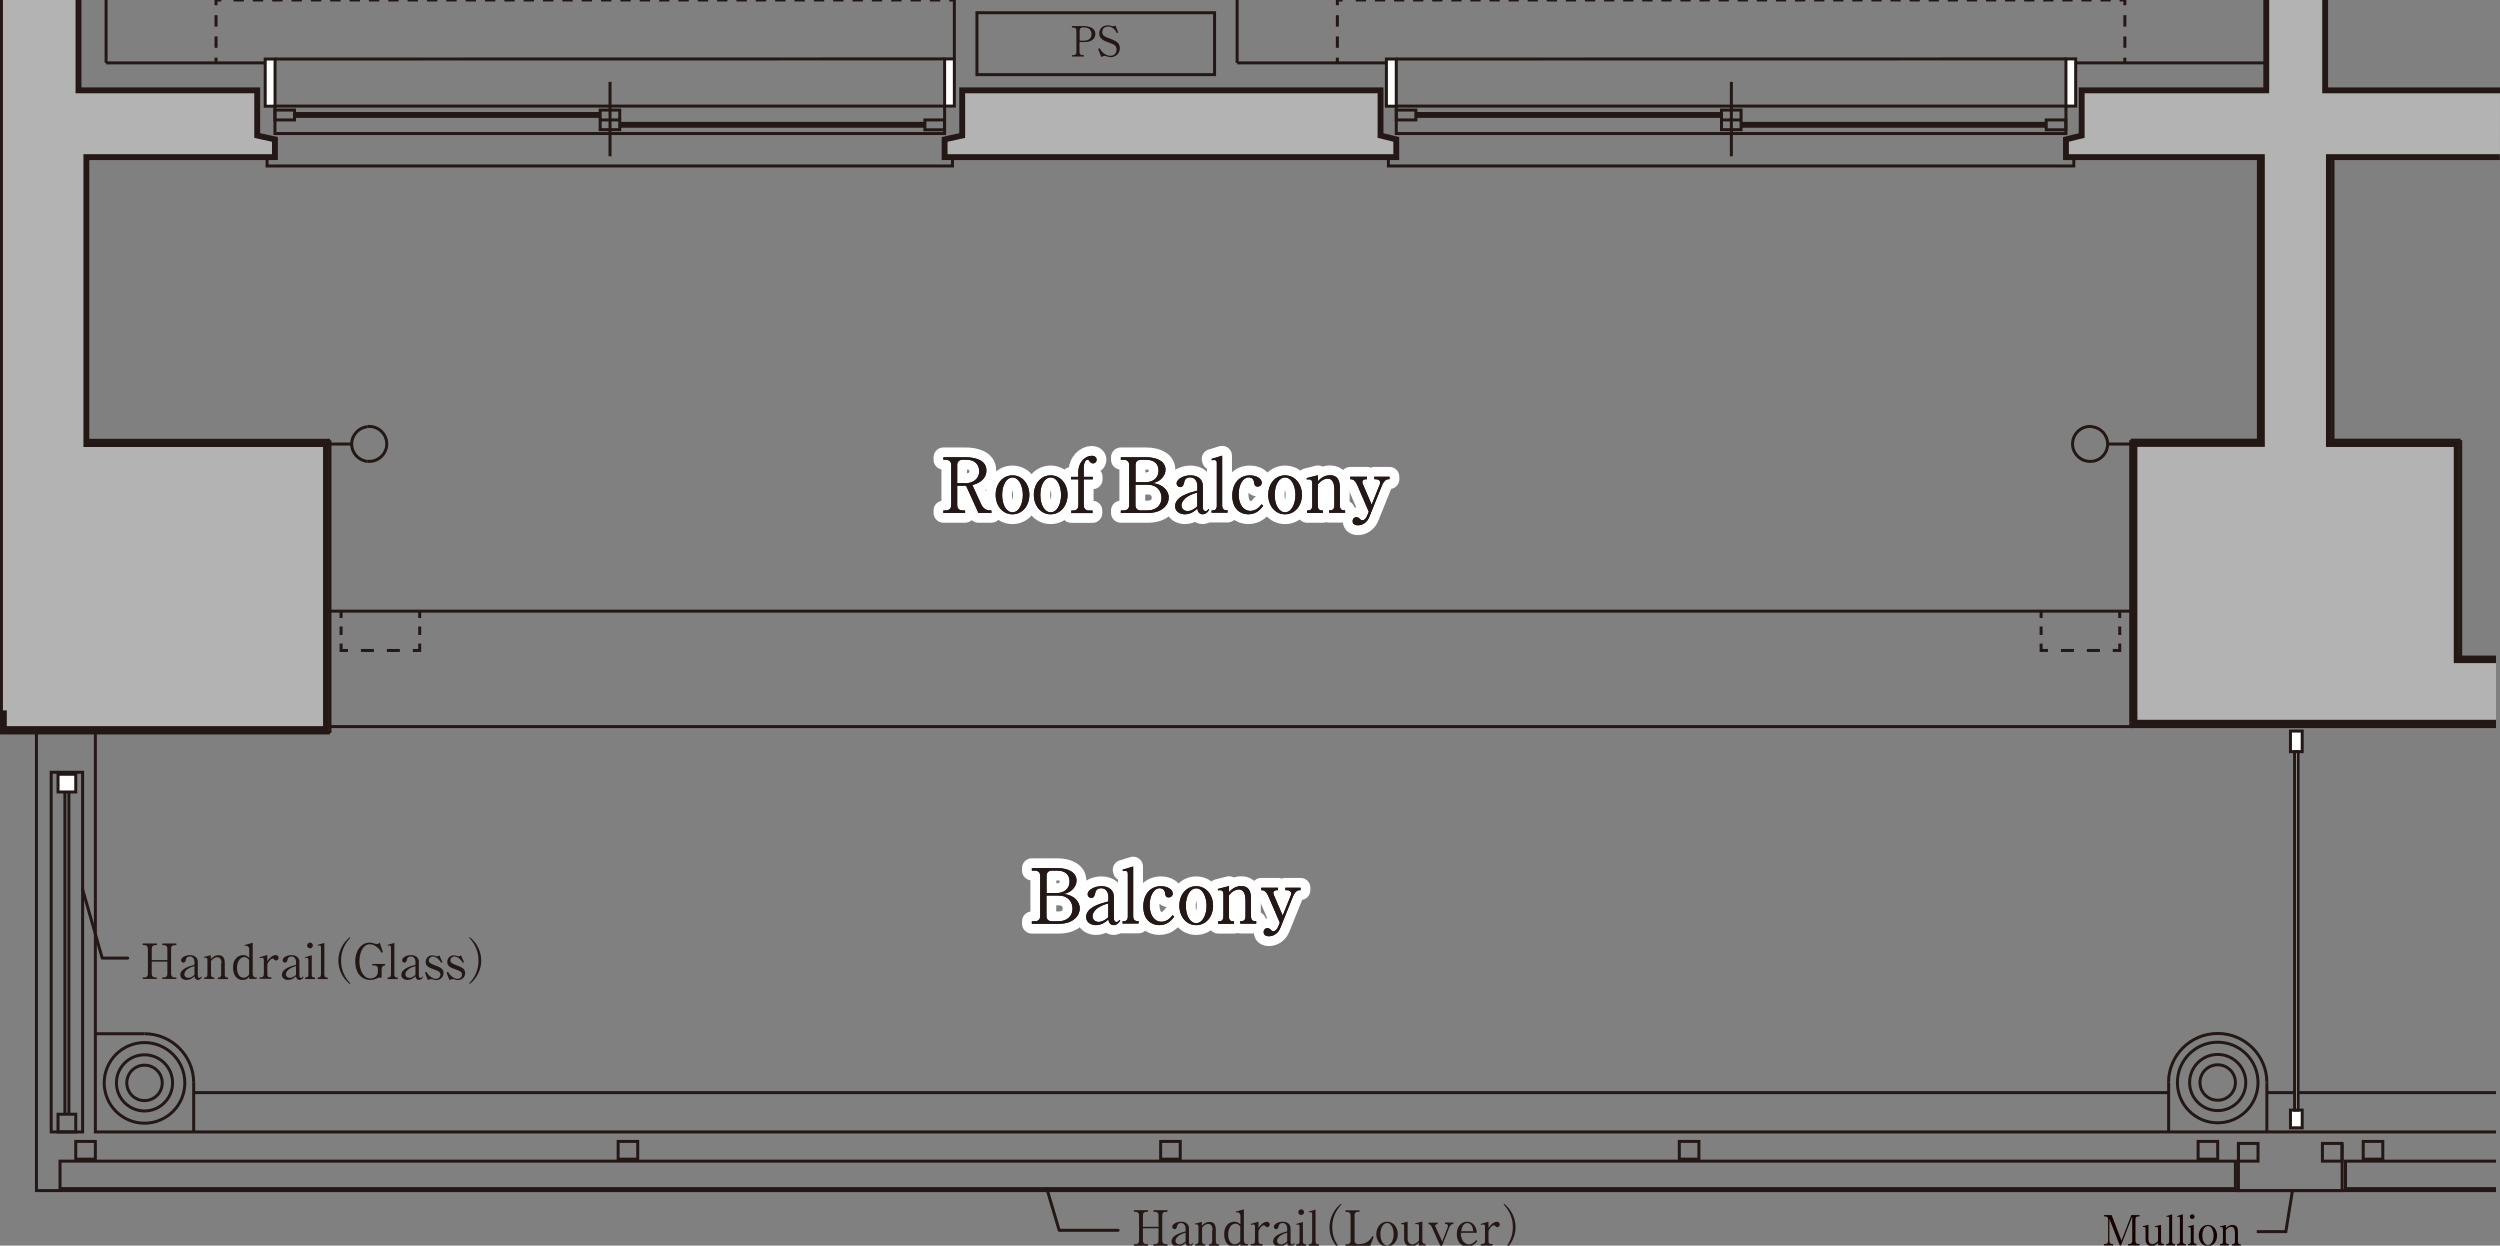 <?xml version="1.0" encoding="UTF-8"?>
<svg xmlns="http://www.w3.org/2000/svg" xmlns:xlink="http://www.w3.org/1999/xlink" viewBox="0 0 200.32 99.81">
  <rect x="0" y="0" width="200.32" height="99.81" fill="#808080" stroke="none"/>
  <defs>
    <style>
      .cls-1, .cls-2, .cls-3, .cls-4, .cls-5, .cls-6, .cls-7, .cls-8, .cls-9, .cls-10, .cls-11, .cls-12, .cls-13, .cls-14, .cls-15, .cls-16 {
        fill: none;
      }

      .cls-2, .cls-3, .cls-5, .cls-17, .cls-6, .cls-7, .cls-8, .cls-10, .cls-11, .cls-18, .cls-14, .cls-15, .cls-16 {
        stroke: #231815;
      }

      .cls-2, .cls-3, .cls-5, .cls-17, .cls-6, .cls-8, .cls-10, .cls-11, .cls-18, .cls-14, .cls-16 {
        stroke-width: .24px;
      }

      .cls-2, .cls-3, .cls-5, .cls-6 {
        stroke-miterlimit: 3.86;
      }

      .cls-3 {
        stroke-dasharray: 0 0 .91 .79;
      }

      .cls-4 {
        isolation: isolate;
      }

      ._霄_菴薙い繝10 {
        fill: #b3b3b3;
      }

      .cls-19 {
        fill: #231815;
      }

      .cls-20 {
        fill: #150201;
      }

      .cls-5 {
        stroke-dasharray: 0 0 .83 .72;
      }

      .cls-17, .cls-18 {
        fill: #fff;
      }

      .cls-17, .cls-14, .cls-15 {
        stroke-miterlimit: 10;
      }

      .cls-6 {
        stroke-dasharray: 0 0 .82 .71;
      }

      .cls-7, .cls-15 {
        stroke-width: .47px;
      }

      .cls-9 {
        stroke: #fff;
        stroke-width: 1.57px;
      }

      .cls-9, .cls-10 {
        stroke-linecap: round;
        stroke-linejoin: round;
      }

      .cls-11 {
        stroke-dasharray: 0 0 1.04 1.04;
      }

      .cls-12 {
        mix-blend-mode: multiply;
      }

      .cls-13 {
        clip-path: url(#clippath);
      }

      .cls-16 {
        stroke-dasharray: 0 0 .68 .68;
      }
    </style>
    <clipPath id="clippath">
      <rect class="cls-1" width="200.32" height="99.81"/>
    </clipPath>
  </defs>
  <g class="cls-4">
    <g id="_レイヤー_2" data-name="レイヤー 2">
      <g id="_図面" data-name="図面">
        <g class="cls-12">
          <g class="cls-13">
            <g>
              <polygon class="_霄_菴薙い繝10" points="200.31 12.59 186.61 12.59 186.61 35.58 196.85 35.58 196.85 52.9 200 52.9 200 57.91 171.03 57.91 171.03 35.57 181.24 35.57 181.24 12.59 165.54 12.59 165.54 11.17 166.8 10.86 166.8 7.24 181.59 7.24 181.59 -214.62 171.36 -214.62 171.36 -228.78 140.2 -228.78 140.2 -231.8 138.87 -232.56 138.87 -233.5 199.69 -233.5 199.69 -228.78 196.54 -228.78 196.54 -214.62 186.31 -214.62 186.31 7.24 200.32 7.24 200.31 12.59"/>
              <polygon class="_霄_菴薙い繝10" points="75.69 11.17 77.1 10.86 77.1 7.24 110.62 7.24 110.62 10.86 111.88 11.17 111.88 12.59 75.69 12.59 75.69 11.17"/>
              <polygon class="_霄_菴薙い繝10" points="6.92 12.59 22.03 12.59 22.03 11.17 20.61 10.86 20.61 7.24 6.29 7.24 6.29 -123.05 1.88 -123.05 1.34 -124.46 0 -124.46 0 57.16 .31 57.16 .31 58.42 26.12 58.42 26.12 35.58 6.92 35.58 6.92 12.59"/>
              <polyline class="cls-15" points="199.69 -228.78 196.54 -228.78 196.54 -214.62 186.31 -214.62 186.31 7.24 200.32 7.24"/>
              <polyline class="cls-15" points="200 57.91 171.03 57.91 171.03 35.57 181.24 35.57 181.24 12.59 165.54 12.59 165.54 11.17 166.8 10.86 166.8 7.24 181.59 7.24 181.59 -214.62 171.36 -214.62 171.36 -228.78 140.2 -228.78 140.2 -231.8 138.87 -232.56 138.87 -233.5 199.69 -233.5"/>
              <polyline class="cls-15" points="200.31 12.59 186.61 12.59 186.61 35.58 196.85 35.58 196.85 52.9 200 52.9"/>
              <polygon class="cls-15" points="75.69 11.17 77.1 10.86 77.1 7.24 110.62 7.24 110.62 10.86 111.88 11.17 111.88 12.59 75.69 12.59 75.69 11.17"/>
              <polyline class="cls-15" points="0 -.57 0 57.16 .31 57.16 .31 58.42 26.12 58.42 26.12 35.58 6.92 35.58 6.92 12.59 22.03 12.59 22.03 11.17 20.61 10.86 20.61 7.24 6.29 7.24 6.29 -123.05 1.88 -123.05 1.34 -124.46 0 -124.46 0 -.57"/>
              <line class="cls-14" x1="26.12" y1="35.28" x2="6.92" y2="35.28"/>
              <line class="cls-14" x1="26.44" y1="35.28" x2="26.12" y2="35.28"/>
              <line class="cls-14" x1="26.44" y1="58.42" x2="26.44" y2="35.28"/>
              <line class="cls-14" x1="26.44" y1="58.42" x2="26.44" y2="58.73"/>
              <line class="cls-14" x1="26.44" y1="58.73" y2="58.73"/>
              <line class="cls-14" y1="58.73" y2="58.42"/>
              <line class="cls-14" y1="57.16" y2="58.42"/>
              <line class="cls-14" x1="186.94" y1="35.27" x2="186.94" y2="12.59"/>
              <line class="cls-14" x1="197.17" y1="35.58" x2="197.17" y2="35.27"/>
              <line class="cls-14" x1="197.17" y1="35.27" x2="186.62" y2="35.27"/>
              <polyline class="cls-14" points="197.17 35.58 197.17 52.65 200 52.65"/>
              <line class="cls-14" x1="200" y1="58.22" x2="170.73" y2="58.22"/>
              <line class="cls-14" x1="170.73" y1="58.22" x2="170.73" y2="57.9"/>
              <line class="cls-14" x1="170.73" y1="57.9" x2="170.73" y2="35.58"/>
              <line class="cls-14" x1="170.73" y1="35.58" x2="171.04" y2="35.58"/>
              <line class="cls-14" x1="170.73" y1="35.58" x2="170.73" y2="35.27"/>
              <line class="cls-14" x1="170.73" y1="35.27" x2="181.34" y2="35.27"/>
              <line class="cls-14" x1="181.27" y1="35.58" x2="170.73" y2="35.58"/>
              <line class="cls-14" x1="180.96" y1="35.27" x2="180.96" y2="12.59"/>
              <line class="cls-14" x1="76.47" y1="4.72" x2="76.47" y2="-.79"/>
              <line class="cls-14" x1="99.13" y1="5.04" x2="99.13" y2="-.79"/>
              <line class="cls-14" x1="111.09" y1="5.04" x2="99.13" y2="5.04"/>
              <line class="cls-14" x1="166.32" y1="5.04" x2="181.59" y2="5.04"/>
              <line class="cls-14" x1="21.24" y1="5.04" x2="8.5" y2="5.04"/>
              <line class="cls-14" x1="8.5" y1="-95.98" x2="8.5" y2="5.04"/>
              <rect class="cls-14" x="78.28" y="1.02" width="19.04" height="4.96"/>
              <line class="cls-14" x1="170.95" y1="48.97" x2="26.23" y2="48.97"/>
              <line class="cls-14" x1="170.95" y1="58.22" x2="26.23" y2="58.22"/>
              <g>
                <rect class="cls-14" x="186.09" y="91.62" width="1.57" height="1.42"/>
                <rect class="cls-14" x="179.36" y="91.62" width="1.57" height="1.42"/>
                <polyline class="cls-14" points="187.67 91.62 187.67 95.4 179.36 95.4 179.36 91.62"/>
              </g>
              <rect class="cls-14" x="176.13" y="91.46" width="1.57" height="1.42"/>
              <rect class="cls-14" x="134.56" y="91.46" width="1.57" height="1.42"/>
              <rect class="cls-14" x="93" y="91.46" width="1.57" height="1.42"/>
              <rect class="cls-14" x="49.53" y="91.46" width="1.57" height="1.42"/>
              <rect class="cls-14" x="6.07" y="91.46" width="1.57" height="1.42"/>
              <rect class="cls-14" x="4.81" y="93.04" width="174.31" height="2.2"/>
              <g>
                <polyline class="cls-14" points="200 95.24 187.94 95.24 187.94 93.04 200 93.04"/>
                <rect class="cls-14" x="189.36" y="91.46" width="1.57" height="1.42"/>
              </g>
              <rect class="cls-14" x="4.1" y="61.88" width="2.52" height="28.82"/>
              <rect class="cls-17" x="4.65" y="62.04" width="1.42" height="1.42"/>
              <rect class="cls-14" x="4.65" y="89.28" width="1.42" height="1.42"/>
              <line class="cls-14" x1="5.2" y1="89.28" x2="5.2" y2="63.45"/>
              <line class="cls-14" x1="5.52" y1="89.28" x2="5.52" y2="63.45"/>
              <g>
                <line class="cls-2" x1="170.26" y1="5.04" x2="170.26" y2="4.62"/>
                <line class="cls-3" x1="170.26" y1="3.83" x2="170.26" y2=".81"/>
                <line class="cls-2" x1="170.26" y1=".42" x2="170.26" y2="0"/>
              </g>
              <g>
                <line class="cls-2" x1="107.16" y1="5.04" x2="107.16" y2="4.62"/>
                <line class="cls-3" x1="107.16" y1="3.83" x2="107.16" y2=".81"/>
                <line class="cls-2" x1="107.16" y1=".42" x2="107.16" y2="0"/>
              </g>
              <g>
                <line class="cls-2" x1="170.26" y1="0" x2="169.84" y2="0"/>
                <line class="cls-6" x1="169.13" y1="0" x2="107.93" y2="0"/>
                <line class="cls-2" x1="107.58" y1="0" x2="107.16" y2="0"/>
              </g>
              <g>
                <line class="cls-2" x1="17.31" y1="5.04" x2="17.31" y2="4.62"/>
                <line class="cls-3" x1="17.31" y1="3.83" x2="17.31" y2=".81"/>
                <line class="cls-2" x1="17.31" y1=".42" x2="17.31" y2="0"/>
              </g>
              <g>
                <line class="cls-2" x1="76.47" y1="0" x2="76.06" y2="0"/>
                <line class="cls-5" x1="75.34" y1="0" x2="18.09" y2="0"/>
                <line class="cls-2" x1="17.73" y1="0" x2="17.31" y2="0"/>
              </g>
              <g>
                <rect class="cls-18" x="21.25" y="4.73" width=".79" height="3.78"/>
                <rect class="cls-8" x="22.03" y="8.82" width="1.57" height=".79"/>
                <rect class="cls-18" x="75.69" y="4.72" width=".78" height="3.78"/>
                <rect class="cls-8" x="74.11" y="9.61" width="1.57" height=".79"/>
                <rect class="cls-8" x="48.09" y="8.82" width="1.57" height="1.57"/>
                <line class="cls-8" x1="48.09" y1="9.61" x2="49.67" y2="9.61"/>
                <line class="cls-8" x1="48.88" y1="12.52" x2="48.88" y2="6.56"/>
                <line class="cls-8" x1="22.03" y1="4.73" x2="75.69" y2="4.72"/>
                <line class="cls-7" x1="23.61" y1="9.21" x2="48.09" y2="9.21"/>
                <line class="cls-7" x1="49.67" y1="10" x2="74.11" y2="10"/>
                <rect class="cls-8" x="22.03" y="8.5" width="53.66" height="2.2"/>
                <polyline class="cls-8" points="76.32 12.66 76.32 13.3 21.4 13.3 21.4 12.66"/>
              </g>
              <g>
                <rect class="cls-18" x="111.09" y="4.73" width=".79" height="3.78"/>
                <rect class="cls-8" x="111.88" y="8.82" width="1.57" height=".79"/>
                <rect class="cls-18" x="165.54" y="4.72" width=".78" height="3.78"/>
                <rect class="cls-8" x="163.96" y="9.61" width="1.57" height=".79"/>
                <rect class="cls-8" x="137.94" y="8.82" width="1.57" height="1.57"/>
                <line class="cls-8" x1="137.94" y1="9.61" x2="139.51" y2="9.61"/>
                <line class="cls-8" x1="138.73" y1="12.52" x2="138.73" y2="6.56"/>
                <line class="cls-8" x1="111.88" y1="4.73" x2="165.54" y2="4.72"/>
                <line class="cls-7" x1="113.46" y1="9.21" x2="137.94" y2="9.21"/>
                <line class="cls-7" x1="139.51" y1="10" x2="163.96" y2="10"/>
                <rect class="cls-8" x="111.88" y="8.5" width="53.66" height="2.2"/>
                <polyline class="cls-8" points="166.17 12.66 166.17 13.3 111.25 13.3 111.25 12.66"/>
              </g>
              <line class="cls-14" x1="173.77" y1="87.55" x2="15.52" y2="87.55"/>
              <g>
                <circle class="cls-14" cx="177.7" cy="86.74" r="1.42"/>
                <line class="cls-14" x1="173.77" y1="86.74" x2="173.77" y2="90.68"/>
                <line class="cls-14" x1="181.64" y1="86.74" x2="181.64" y2="90.68"/>
                <circle class="cls-14" cx="177.7" cy="86.74" r="2.25"/>
                <circle class="cls-14" cx="177.7" cy="86.74" r="3.23"/>
                <path class="cls-14" d="m181.64,86.74c0-2.17-1.76-3.93-3.94-3.93s-3.94,1.76-3.94,3.93"/>
              </g>
              <line class="cls-14" x1="200" y1="95.4" x2="179.27" y2="95.4"/>
              <polyline class="cls-14" points="179.36 95.4 2.92 95.4 2.92 58.42"/>
              <g>
                <circle class="cls-14" cx="11.58" cy="86.77" r="1.42"/>
                <line class="cls-14" x1="11.58" y1="82.83" x2="7.64" y2="82.83"/>
                <line class="cls-14" x1="15.52" y1="86.77" x2="15.52" y2="90.7"/>
                <path class="cls-14" d="m11.58,82.83c2.17,0,3.94,1.76,3.94,3.93"/>
                <circle class="cls-14" cx="11.58" cy="86.77" r="3.23"/>
                <circle class="cls-14" cx="11.58" cy="86.77" r="2.25"/>
              </g>
              <line class="cls-14" x1="181.64" y1="87.55" x2="200" y2="87.55"/>
              <polyline class="cls-14" points="7.64 58.42 7.64 90.7 200 90.7"/>
              <g>
                <line class="cls-14" x1="28.17" y1="35.58" x2="26.28" y2="35.58"/>
                <path class="cls-14" d="m29.43,36.97c.05,0,.1,0,.16,0,.77,0,1.4-.63,1.4-1.4s-.63-1.4-1.4-1.4c-.05,0-.1,0-.16,0"/>
                <path class="cls-14" d="m29.43,34.19c-.7.08-1.25.67-1.25,1.39s.54,1.31,1.25,1.39"/>
              </g>
              <g>
                <line class="cls-14" x1="168.89" y1="35.58" x2="170.78" y2="35.58"/>
                <path class="cls-14" d="m167.63,36.97c-.05,0-.1,0-.16,0-.77,0-1.4-.63-1.4-1.4,0-.77.63-1.4,1.4-1.4.05,0,.1,0,.16,0"/>
                <path class="cls-14" d="m167.63,34.19c.7.08,1.25.67,1.25,1.39,0,.72-.54,1.31-1.25,1.39"/>
              </g>
              <g>
                <line class="cls-8" x1="169.85" y1="48.97" x2="169.85" y2="49.52"/>
                <line class="cls-16" x1="169.85" y1="50.2" x2="169.85" y2="51.23"/>
                <polyline class="cls-8" points="169.85 51.57 169.85 52.12 169.29 52.12"/>
                <line class="cls-11" x1="168.26" y1="52.12" x2="164.62" y2="52.12"/>
                <polyline class="cls-8" points="164.1 52.12 163.55 52.12 163.55 51.57"/>
                <line class="cls-16" x1="163.55" y1="50.88" x2="163.55" y2="49.86"/>
                <line class="cls-8" x1="163.55" y1="49.52" x2="163.55" y2="48.97"/>
              </g>
              <g>
                <line class="cls-8" x1="33.63" y1="48.97" x2="33.63" y2="49.52"/>
                <line class="cls-16" x1="33.63" y1="50.2" x2="33.63" y2="51.23"/>
                <polyline class="cls-8" points="33.63 51.57 33.63 52.12 33.08 52.12"/>
                <line class="cls-11" x1="32.04" y1="52.12" x2="28.4" y2="52.12"/>
                <polyline class="cls-8" points="27.88 52.12 27.33 52.12 27.33 51.57"/>
                <line class="cls-16" x1="27.33" y1="50.88" x2="27.33" y2="49.86"/>
                <line class="cls-8" x1="27.33" y1="49.52" x2="27.33" y2="48.97"/>
              </g>
              <g>
                <rect class="cls-17" x="183.53" y="88.95" width=".94" height="1.42"/>
                <rect class="cls-17" x="183.53" y="58.58" width=".94" height="1.65"/>
                <rect class="cls-17" x="183.86" y="60.23" width=".28" height="28.72"/>
              </g>
              <g>
                <path class="cls-19" d="m85.89,2.09h.93c.46,0,.95.15.95.63,0,.34-.26.65-.86.65h-.41v.82c0,.15.09.23.24.23h.11v.11h-.96v-.11h.12c.14,0,.24-.08.24-.23v-1.75c0-.15-.09-.23-.24-.23h-.12v-.11Zm.62,1.17h.34c.36,0,.61-.17.61-.53,0-.34-.24-.53-.57-.53h-.14c-.14,0-.24.08-.24.23v.83Z"/>
                <path class="cls-19" d="m89.6,2.61l-.1.04c-.11-.19-.3-.52-.72-.52-.38,0-.46.3-.46.44,0,.28.2.38.64.53.11.04.22.09.33.14.26.13.44.29.44.62,0,.45-.35.72-.72.72-.12,0-.23-.03-.36-.07-.09-.03-.12-.03-.14-.03-.11,0-.23.07-.27.09l-.25-.64.13-.06c.09.16.14.24.26.35.14.12.35.25.6.25.22,0,.49-.15.49-.5,0-.31-.2-.41-.62-.56-.47-.16-.77-.33-.77-.73,0-.35.24-.65.67-.65.06,0,.15,0,.24.03.04,0,.17.04.2.04.12,0,.15-.03.19-.06l.23.59Z"/>
              </g>
              <g>
                <g>
                  <path class="cls-19" d="m92.83,98.3v-.93c0-.17-.1-.27-.28-.27h-.13v-.13h1.13v.13h-.14c-.17,0-.28.09-.28.27v2.05c0,.17.11.27.28.27h.14v.12h-1.13v-.12h.13c.17,0,.28-.1.28-.27v-1h-1.25v1c0,.17.11.27.28.27h.13v.12h-1.13v-.12h.13c.16,0,.28-.09.28-.27v-2.05c0-.17-.11-.27-.28-.27h-.13v-.13h1.13v.13h-.13c-.16,0-.28.09-.28.27v.93h1.25Z"/>
                  <path class="cls-19" d="m95.61,99.64c-.12.24-.32.24-.33.24-.16,0-.26-.12-.28-.29-.11.1-.32.29-.64.29-.23,0-.49-.12-.49-.41,0-.5.75-.7,1.13-.8v-.26c0-.16-.1-.41-.37-.41-.25,0-.3.19-.31.24-.03.12-.06.25-.21.25-.1,0-.18-.08-.18-.19,0-.23.37-.41.71-.41.37,0,.63.21.63.53v1.12c0,.11.07.18.13.18.07,0,.12-.07.15-.11l.05.03Zm-.61-.87c-.81.22-.81.62-.81.66,0,.18.16.28.32.28.05,0,.24,0,.49-.23v-.71Z"/>
                  <path class="cls-19" d="m97.16,98.56c0-.09,0-.49-.34-.49-.08,0-.32.04-.5.31v1.08c0,.16.09.23.19.23h.07v.12h-.81v-.12h.07c.11,0,.19-.08.19-.23v-1.17c0-.12-.07-.19-.16-.19-.04,0-.08,0-.12.02l-.02-.07.57-.14v.31c.12-.12.3-.31.62-.31.36,0,.5.23.5.64v.92c0,.14.07.23.19.23h.07v.12h-.81v-.12h.07c.1,0,.19-.07.19-.23v-.89Z"/>
                  <path class="cls-19" d="m99.39,99.62c-.07.1-.2.26-.54.26-.56,0-.76-.53-.76-1,0-.74.48-.99.81-.99.26,0,.41.14.49.22v-.67c0-.21-.13-.3-.24-.3-.03,0-.07,0-.11.01l-.02-.07.65-.18v2.49c0,.17.08.29.22.29h.1v.12h-.6v-.19Zm0-1.32c-.08-.11-.19-.25-.4-.25-.3,0-.58.32-.58.86,0,.4.16.79.52.79.14,0,.35-.07.45-.26v-1.14Z"/>
                  <path class="cls-19" d="m100.84,98.38c.14-.18.37-.48.67-.48.14,0,.23.08.23.22s-.1.21-.2.21c-.08,0-.12-.04-.15-.08-.02-.02-.06-.07-.11-.07-.2,0-.44.37-.44.49v.78c0,.16.08.23.19.23h.14v.12h-.95v-.12h.14c.11,0,.2-.08.2-.23v-1.17c0-.08-.03-.17-.14-.17-.05,0-.12.02-.18.04l-.02-.08.62-.18v.48Z"/>
                  <path class="cls-19" d="m103.75,99.64c-.12.24-.32.24-.33.24-.16,0-.26-.12-.28-.29-.11.1-.32.29-.64.29-.23,0-.49-.12-.49-.41,0-.5.75-.7,1.13-.8v-.26c0-.16-.1-.41-.37-.41-.25,0-.3.19-.31.24-.03.12-.06.25-.21.25-.1,0-.18-.08-.18-.19,0-.23.37-.41.71-.41.37,0,.63.21.63.53v1.12c0,.11.07.18.13.18.07,0,.12-.07.15-.11l.05.03Zm-.61-.87c-.81.22-.81.62-.81.66,0,.18.16.28.32.28.05,0,.24,0,.49-.23v-.71Z"/>
                  <path class="cls-19" d="m103.87,99.69c.12,0,.26,0,.26-.23v-1.19c0-.08-.04-.15-.12-.15,0,0-.07,0-.13.02l-.02-.07.54-.16v1.56c0,.23.14.23.26.23v.12h-.79v-.12Zm.62-2.56c0,.12-.1.23-.23.23s-.23-.1-.23-.23.1-.23.23-.23.23.1.23.23Z"/>
                  <path class="cls-19" d="m104.87,99.69h.07c.11,0,.2-.07.2-.23v-2.19c0-.08-.03-.14-.12-.14,0,0-.07,0-.13.02l-.02-.07.54-.16v2.55c0,.16.08.23.2.23h.07v.12h-.81v-.12Z"/>
                  <path class="cls-19" d="m107.45,100.21c-.61-.49-.92-1.19-.92-1.88s.32-1.4.92-1.88l.04.05c-.72.77-.74,1.54-.74,1.83s.02,1.06.74,1.83l-.04.05Z"/>
                  <path class="cls-19" d="m108.96,97.1h-.14c-.17,0-.28.09-.28.27v2.05c0,.16.1.27.28.27h.1c.24,0,.47-.08.6-.16.26-.16.37-.34.45-.48l.1.05-.28.72h-1.98v-.12h.13c.16,0,.28-.09.28-.27v-2.05c0-.17-.11-.27-.28-.27h-.13v-.13h1.13v.13Z"/>
                  <path class="cls-19" d="m111.14,99.88c-.5,0-.86-.44-.86-.99s.36-1,.86-1,.86.44.86,1c0,.59-.39.99-.86.99Zm0-1.88c-.3,0-.53.38-.53.89s.23.89.53.89c.33,0,.53-.43.53-.89s-.19-.89-.53-.89Z"/>
                  <path class="cls-19" d="m113.69,99.81v-.25c-.12.12-.33.32-.63.32-.32,0-.55-.25-.55-.6v-1.02c0-.17-.06-.17-.14-.17-.05,0-.07,0-.09.01l-.02-.08.53-.13v1.36c0,.32.19.46.38.46.04,0,.3-.02.53-.31v-1.15c0-.14-.06-.17-.14-.17-.01,0-.07,0-.14.02l-.03-.08.58-.14v1.56c0,.16.08.23.19.23h.07v.12h-.54Z"/>
                  <path class="cls-19" d="m115.54,99.88h-.11l-.66-1.47c-.08-.19-.16-.32-.31-.32v-.12h.74v.12h-.07c-.07,0-.13.06-.13.12,0,.03,0,.05.02.08l.54,1.19.45-1.16s.01-.07.01-.09c0-.14-.11-.15-.14-.15h-.09v-.12h.67v.12h-.06c-.11,0-.21.12-.28.29l-.59,1.5Z"/>
                  <path class="cls-19" d="m118.37,99.44c-.11.15-.32.44-.79.44-.54,0-.85-.43-.85-1,0-.65.4-.99.82-.99.38,0,.74.28.79.89h-1.28c-.04.65.37.93.65.93.24,0,.44-.16.58-.35l.08.08Zm-.32-.78c-.03-.56-.35-.66-.48-.66-.39,0-.47.52-.49.66h.97Z"/>
                  <path class="cls-19" d="m119.27,98.38c.14-.18.37-.48.67-.48.14,0,.23.08.23.22s-.1.21-.2.21c-.08,0-.12-.04-.15-.08-.02-.02-.06-.07-.11-.07-.2,0-.44.37-.44.49v.78c0,.16.08.23.19.23h.14v.12h-.95v-.12h.14c.11,0,.2-.08.2-.23v-1.17c0-.08-.03-.17-.14-.17-.05,0-.12.02-.18.04l-.02-.08.62-.18v.48Z"/>
                  <path class="cls-19" d="m120.52,100.21l-.04-.05c.72-.77.74-1.54.74-1.83s-.02-1.06-.74-1.83l.04-.05c.61.49.92,1.19.92,1.88s-.32,1.4-.92,1.88Z"/>
                </g>
                <polyline class="cls-10" points="89.59 98.58 84.87 98.58 83.88 95.24"/>
              </g>
              <g>
                <polyline class="cls-8" points="180.83 98.69 183.16 98.69 183.69 95.4"/>
                <g>
                  <path class="cls-20" d="m170.85,97.48l-.9,2.31h-.1l-.83-2.13v1.79c0,.15.09.23.24.23h.06v.11h-.74v-.11h.1c.14,0,.24-.08.24-.23v-1.75c0-.15-.09-.23-.24-.23h-.1v-.11h.62l.79,2.05.79-2.05h.66v.11h-.09c-.18,0-.24.08-.24.23v1.75c0,.14.09.23.24.23h.09v.11h-.93v-.11h.1c.14,0,.24-.08.24-.23v-1.97Z"/>
                  <path class="cls-20" d="m172.93,99.79v-.21c-.11.1-.29.27-.54.27-.27,0-.47-.21-.47-.52v-.87c0-.14-.05-.14-.12-.14-.04,0-.06,0-.08,0l-.02-.07.45-.11v1.16c0,.28.16.39.32.39.03,0,.26-.01.45-.26v-.98c0-.12-.05-.14-.12-.14-.01,0-.06,0-.12.02l-.02-.07.5-.12v1.33c0,.13.07.2.17.2h.06v.11h-.47Z"/>
                  <path class="cls-20" d="m173.58,99.68h.06c.09,0,.17-.06.17-.2v-1.87c0-.07-.03-.12-.1-.12,0,0-.06,0-.11.01l-.02-.06.47-.14v2.18c0,.13.07.2.17.2h.06v.11h-.7v-.11Z"/>
                  <path class="cls-20" d="m174.44,99.68h.06c.09,0,.17-.06.17-.2v-1.87c0-.07-.03-.12-.1-.12,0,0-.06,0-.11.01l-.02-.06.47-.14v2.18c0,.13.07.2.17.2h.06v.11h-.7v-.11Z"/>
                  <path class="cls-20" d="m175.32,99.68c.1,0,.22,0,.22-.2v-1.02c0-.07-.03-.13-.1-.13,0,0-.06,0-.11.01l-.02-.06.47-.14v1.33c0,.2.12.2.22.2v.11h-.68v-.11Zm.53-2.19c0,.11-.09.19-.19.19s-.19-.09-.19-.19.09-.19.19-.19.19.09.19.19Z"/>
                  <path class="cls-20" d="m176.92,99.85c-.43,0-.74-.37-.74-.85s.31-.85.74-.85.73.38.73.85c0,.5-.33.85-.73.85Zm0-1.61c-.26,0-.45.32-.45.76s.19.76.45.76c.29,0,.45-.37.45-.76s-.17-.76-.45-.76Z"/>
                  <path class="cls-20" d="m179.07,98.72c0-.07,0-.42-.29-.42-.07,0-.27.04-.43.26v.92c0,.14.07.2.17.2h.06v.11h-.69v-.11h.06c.1,0,.17-.07.17-.2v-1c0-.11-.06-.16-.14-.16-.04,0-.07,0-.1.01v-.06s.48-.12.48-.12v.26c.1-.1.26-.26.53-.26.31,0,.43.2.43.55v.79c0,.12.06.2.17.2h.06v.11h-.7v-.11h.06c.09,0,.17-.06.17-.2v-.77Z"/>
                </g>
              </g>
              <g>
                <g>
                  <path class="cls-9" d="m77.36,36.64c.75,0,1.68.21,1.68,1.06,0,.28-.1.57-.4.82-.25.21-.48.28-.73.34l.7,1.53c.14.31.38.51.73.51h.1v.2h-1.04l-.99-2.18h-.71v1.56c0,.27.17.42.43.42h.2v.2h-1.74v-.2h.19c.27,0,.44-.15.44-.42v-3.22c0-.26-.16-.42-.44-.42h-.19v-.2h1.76Zm-.65,2.08h.65c.57,0,1.1-.31,1.1-.96,0-.42-.23-.92-1.03-.92h-.3c-.26,0-.43.15-.43.42v1.46Z"/>
                  <path class="cls-9" d="m81.13,41.21c-.79,0-1.35-.68-1.35-1.56s.56-1.56,1.35-1.56,1.35.69,1.35,1.56c0,.92-.6,1.56-1.35,1.56Zm0-2.95c-.48,0-.83.59-.83,1.4s.35,1.39.83,1.39c.52,0,.83-.68.83-1.39s-.31-1.4-.83-1.4Z"/>
                  <path class="cls-9" d="m84.19,41.21c-.79,0-1.35-.68-1.35-1.56s.56-1.56,1.35-1.56,1.35.69,1.35,1.56c0,.92-.6,1.56-1.35,1.56Zm0-2.95c-.48,0-.83.59-.83,1.4s.35,1.39.83,1.39c.53,0,.83-.68.83-1.39s-.3-1.4-.83-1.4Z"/>
                  <path class="cls-9" d="m86.4,38.21v-.35c0-.86.58-1.34,1.09-1.34.18,0,.38.1.38.32,0,.15-.11.29-.28.29-.13,0-.22-.07-.28-.16-.06-.1-.1-.14-.16-.14-.17,0-.31.26-.31.65v.73h.72v.2h-.72v2.08c0,.26.16.42.41.42h.29v.2h-1.7v-.2h.15c.23,0,.42-.13.42-.42v-2.08h-.59v-.2h.59Z"/>
                  <path class="cls-9" d="m89.81,36.64h2.03c.93,0,1.55.37,1.55.99,0,.43-.29.7-.42.81-.19.15-.34.2-.6.27.24.04.51.08.82.3.26.2.46.51.46.86,0,.54-.48,1.23-1.66,1.23h-2.18v-.2h.24c.26,0,.43-.14.43-.42v-3.22c0-.26-.16-.42-.43-.42h-.24v-.2Zm1.17,2h.81c.53,0,1.04-.28,1.04-.94,0-.55-.37-.86-.98-.86h-.43c-.26,0-.43.14-.43.42v1.38Zm0,.2v1.64c0,.26.15.42.43.42h.53c.65,0,1.13-.37,1.13-1.01,0-.55-.37-1.05-1.11-1.05h-.98Z"/>
                  <path class="cls-9" d="m96.89,40.83c-.18.38-.5.38-.52.38-.26,0-.4-.2-.43-.46-.17.16-.5.46-1,.46-.36,0-.78-.2-.78-.65,0-.79,1.17-1.09,1.78-1.25v-.41c0-.25-.15-.65-.57-.65-.4,0-.46.29-.48.38-.04.18-.09.4-.32.4-.16,0-.29-.13-.29-.29,0-.37.58-.65,1.11-.65.59,0,.99.32.99.84v1.75c0,.17.11.28.21.28.11,0,.2-.11.24-.17l.08.04Zm-.96-1.36c-1.26.34-1.26.96-1.26,1.03,0,.29.25.45.49.45.08,0,.38-.01.77-.37v-1.11Z"/>
                  <path class="cls-9" d="m97.07,40.9h.12c.17,0,.31-.12.31-.37v-3.44c0-.13-.05-.23-.19-.23-.01,0-.11,0-.2.02l-.03-.11.85-.26v4c0,.24.13.37.31.37h.12v.2h-1.28v-.2Z"/>
                  <path class="cls-9" d="m101.22,40.52c-.18.24-.51.69-1.2.69-.57,0-1.28-.37-1.28-1.49,0-.94.53-1.63,1.41-1.63.5,0,.95.25.95.58,0,.21-.16.32-.33.32-.26,0-.27-.22-.29-.37-.04-.35-.37-.37-.42-.37-.45,0-.81.57-.81,1.36,0,.85.42,1.33.93,1.33.37,0,.69-.22.9-.53l.13.1Z"/>
                  <path class="cls-9" d="m102.97,41.21c-.79,0-1.35-.68-1.35-1.56s.56-1.56,1.35-1.56,1.35.69,1.35,1.56c0,.92-.6,1.56-1.35,1.56Zm0-2.95c-.48,0-.83.59-.83,1.4s.35,1.39.83,1.39c.52,0,.83-.68.83-1.39s-.31-1.4-.83-1.4Z"/>
                  <path class="cls-9" d="m106.91,39.13c0-.13-.01-.78-.53-.78-.13,0-.49.07-.79.48v1.7c0,.25.13.37.3.37h.11v.2h-1.27v-.2h.11c.18,0,.31-.13.31-.37v-1.83c0-.2-.1-.29-.25-.29-.07,0-.13,0-.18.02l-.02-.12.9-.23v.48c.18-.18.47-.48.98-.48.57,0,.78.37.78,1v1.44c0,.23.12.37.3.37h.12v.2h-1.28v-.2h.11c.17,0,.31-.11.31-.37v-1.4Z"/>
                  <path class="cls-9" d="m109.68,41.01l-.9-2.09c-.23-.52-.42-.52-.59-.52v-.2h1.34v.2h-.1c-.14,0-.27.08-.27.22,0,.05.02.1.02.12l.73,1.7.66-1.65s.02-.1.02-.13c0-.16-.16-.26-.34-.26h-.13v-.2h1.22v.2h-.11c-.21,0-.4.26-.48.46l-1.03,2.56c-.19.47-.57.67-.91.67-.07,0-.43,0-.43-.34,0-.17.13-.31.29-.31.17,0,.25.09.32.17.06.06.1.08.17.08.17,0,.3-.16.38-.35l.13-.32Z"/>
                </g>
                <g>
                  <path class="cls-19" d="m77.36,36.64c.75,0,1.68.21,1.68,1.06,0,.28-.1.57-.4.82-.25.21-.48.28-.73.34l.7,1.53c.14.31.38.51.73.51h.1v.2h-1.04l-.99-2.18h-.71v1.56c0,.27.17.42.43.42h.2v.2h-1.74v-.2h.19c.27,0,.44-.15.44-.42v-3.22c0-.26-.16-.42-.44-.42h-.19v-.2h1.76Zm-.65,2.08h.65c.57,0,1.1-.31,1.1-.96,0-.42-.23-.92-1.03-.92h-.3c-.26,0-.43.15-.43.42v1.46Z"/>
                  <path class="cls-19" d="m81.13,41.21c-.79,0-1.35-.68-1.35-1.56s.56-1.56,1.35-1.56,1.35.69,1.35,1.56c0,.92-.6,1.56-1.35,1.56Zm0-2.95c-.48,0-.83.59-.83,1.4s.35,1.39.83,1.39c.52,0,.83-.68.83-1.39s-.31-1.4-.83-1.4Z"/>
                  <path class="cls-19" d="m84.19,41.21c-.79,0-1.35-.68-1.35-1.56s.56-1.56,1.35-1.56,1.35.69,1.35,1.56c0,.92-.6,1.56-1.35,1.56Zm0-2.95c-.48,0-.83.59-.83,1.4s.35,1.39.83,1.39c.53,0,.83-.68.83-1.39s-.3-1.4-.83-1.4Z"/>
                  <path class="cls-19" d="m86.4,38.21v-.35c0-.86.58-1.34,1.09-1.34.18,0,.38.1.38.32,0,.15-.11.29-.28.29-.13,0-.22-.07-.28-.16-.06-.1-.1-.14-.16-.14-.17,0-.31.26-.31.65v.73h.72v.2h-.72v2.08c0,.26.16.42.41.42h.29v.2h-1.7v-.2h.15c.23,0,.42-.13.42-.42v-2.08h-.59v-.2h.59Z"/>
                  <path class="cls-19" d="m89.81,36.64h2.03c.93,0,1.55.37,1.55.99,0,.43-.29.7-.42.81-.19.15-.34.2-.6.27.24.04.51.08.82.3.26.2.46.51.46.86,0,.54-.48,1.23-1.66,1.23h-2.18v-.2h.24c.26,0,.43-.14.43-.42v-3.22c0-.26-.16-.42-.43-.42h-.24v-.2Zm1.17,2h.81c.53,0,1.04-.28,1.04-.94,0-.55-.37-.86-.98-.86h-.43c-.26,0-.43.14-.43.42v1.38Zm0,.2v1.64c0,.26.15.42.43.42h.53c.65,0,1.13-.37,1.13-1.01,0-.55-.37-1.05-1.11-1.05h-.98Z"/>
                  <path class="cls-19" d="m96.89,40.83c-.18.38-.5.38-.52.38-.26,0-.4-.2-.43-.46-.17.16-.5.46-1,.46-.36,0-.78-.2-.78-.65,0-.79,1.17-1.09,1.78-1.25v-.41c0-.25-.15-.65-.57-.65-.4,0-.46.29-.48.38-.04.18-.09.4-.32.4-.16,0-.29-.13-.29-.29,0-.37.58-.65,1.11-.65.59,0,.99.32.99.84v1.75c0,.17.11.28.21.28.11,0,.2-.11.24-.17l.08.04Zm-.96-1.36c-1.26.34-1.26.96-1.26,1.03,0,.29.25.45.49.45.08,0,.38-.01.77-.37v-1.11Z"/>
                  <path class="cls-19" d="m97.07,40.9h.12c.17,0,.31-.12.31-.37v-3.44c0-.13-.05-.23-.19-.23-.01,0-.11,0-.2.02l-.03-.11.85-.26v4c0,.24.13.37.31.37h.12v.2h-1.28v-.2Z"/>
                  <path class="cls-19" d="m101.22,40.52c-.18.24-.51.69-1.2.69-.57,0-1.28-.37-1.28-1.49,0-.94.53-1.63,1.41-1.63.5,0,.95.25.95.58,0,.21-.16.32-.33.32-.26,0-.27-.22-.29-.37-.04-.35-.37-.37-.42-.37-.45,0-.81.57-.81,1.36,0,.85.42,1.33.93,1.33.37,0,.69-.22.9-.53l.13.1Z"/>
                  <path class="cls-19" d="m102.97,41.21c-.79,0-1.35-.68-1.35-1.56s.56-1.56,1.35-1.56,1.35.69,1.35,1.56c0,.92-.6,1.56-1.35,1.56Zm0-2.95c-.48,0-.83.59-.83,1.4s.35,1.39.83,1.39c.52,0,.83-.68.83-1.39s-.31-1.4-.83-1.4Z"/>
                  <path class="cls-19" d="m106.91,39.13c0-.13-.01-.78-.53-.78-.13,0-.49.07-.79.48v1.7c0,.25.13.37.3.37h.11v.2h-1.27v-.2h.11c.18,0,.31-.13.31-.37v-1.83c0-.2-.1-.29-.25-.29-.07,0-.13,0-.18.02l-.02-.12.9-.23v.48c.18-.18.47-.48.98-.48.57,0,.78.37.78,1v1.44c0,.23.12.37.3.37h.12v.2h-1.28v-.2h.11c.17,0,.31-.11.31-.37v-1.4Z"/>
                  <path class="cls-19" d="m109.68,41.01l-.9-2.09c-.23-.52-.42-.52-.59-.52v-.2h1.34v.2h-.1c-.14,0-.27.08-.27.22,0,.05.02.1.02.12l.73,1.7.66-1.65s.02-.1.02-.13c0-.16-.16-.26-.34-.26h-.13v-.2h1.22v.2h-.11c-.21,0-.4.26-.48.46l-1.03,2.56c-.19.47-.57.67-.91.67-.07,0-.43,0-.43-.34,0-.17.13-.31.29-.31.17,0,.25.09.32.17.06.06.1.08.17.08.17,0,.3-.16.38-.35l.13-.32Z"/>
                </g>
                <g>
                  <path class="cls-19" d="m77.36,36.64c.75,0,1.68.21,1.68,1.06,0,.28-.1.57-.4.82-.25.21-.48.28-.73.34l.7,1.53c.14.31.38.51.73.51h.1v.2h-1.04l-.99-2.18h-.71v1.56c0,.27.17.42.43.42h.2v.2h-1.74v-.2h.19c.27,0,.44-.15.44-.42v-3.22c0-.26-.16-.42-.44-.42h-.19v-.2h1.76Zm-.65,2.08h.65c.57,0,1.1-.31,1.1-.96,0-.42-.23-.92-1.03-.92h-.3c-.26,0-.43.15-.43.42v1.46Z"/>
                  <path class="cls-19" d="m81.13,41.21c-.79,0-1.35-.68-1.35-1.56s.56-1.56,1.35-1.56,1.35.69,1.35,1.56c0,.92-.6,1.56-1.35,1.56Zm0-2.95c-.48,0-.83.59-.83,1.4s.35,1.39.83,1.39c.52,0,.83-.68.83-1.39s-.31-1.4-.83-1.4Z"/>
                  <path class="cls-19" d="m84.19,41.21c-.79,0-1.35-.68-1.35-1.56s.56-1.56,1.35-1.56,1.35.69,1.35,1.56c0,.92-.6,1.56-1.35,1.56Zm0-2.95c-.48,0-.83.59-.83,1.4s.35,1.39.83,1.39c.53,0,.83-.68.83-1.39s-.3-1.4-.83-1.4Z"/>
                  <path class="cls-19" d="m86.4,38.21v-.35c0-.86.58-1.34,1.09-1.34.18,0,.38.1.38.32,0,.15-.11.29-.28.29-.13,0-.22-.07-.28-.16-.06-.1-.1-.14-.16-.14-.17,0-.31.26-.31.65v.73h.72v.2h-.72v2.08c0,.26.16.42.41.42h.29v.2h-1.7v-.2h.15c.23,0,.42-.13.42-.42v-2.08h-.59v-.2h.59Z"/>
                  <path class="cls-19" d="m89.81,36.64h2.03c.93,0,1.55.37,1.55.99,0,.43-.29.7-.42.81-.19.15-.34.2-.6.27.24.04.51.08.82.3.26.2.46.51.46.86,0,.54-.48,1.23-1.66,1.23h-2.18v-.2h.24c.26,0,.43-.14.43-.42v-3.22c0-.26-.16-.42-.43-.42h-.24v-.2Zm1.17,2h.81c.53,0,1.04-.28,1.04-.94,0-.55-.37-.86-.98-.86h-.43c-.26,0-.43.14-.43.42v1.38Zm0,.2v1.64c0,.26.15.42.43.42h.53c.65,0,1.13-.37,1.13-1.01,0-.55-.37-1.05-1.11-1.05h-.98Z"/>
                  <path class="cls-19" d="m96.89,40.83c-.18.38-.5.38-.52.38-.26,0-.4-.2-.43-.46-.17.16-.5.46-1,.46-.36,0-.78-.2-.78-.65,0-.79,1.17-1.09,1.78-1.25v-.41c0-.25-.15-.65-.57-.65-.4,0-.46.29-.48.38-.04.18-.09.4-.32.4-.16,0-.29-.13-.29-.29,0-.37.58-.65,1.11-.65.59,0,.99.32.99.84v1.75c0,.17.11.28.21.28.11,0,.2-.11.24-.17l.08.04Zm-.96-1.36c-1.26.34-1.26.96-1.26,1.03,0,.29.25.45.49.45.08,0,.38-.01.77-.37v-1.11Z"/>
                  <path class="cls-19" d="m97.07,40.9h.12c.17,0,.31-.12.31-.37v-3.44c0-.13-.05-.23-.19-.23-.01,0-.11,0-.2.02l-.03-.11.85-.26v4c0,.24.13.37.31.37h.12v.2h-1.28v-.2Z"/>
                  <path class="cls-19" d="m101.22,40.52c-.18.24-.51.69-1.2.69-.57,0-1.28-.37-1.28-1.49,0-.94.53-1.63,1.41-1.63.5,0,.95.25.95.58,0,.21-.16.32-.33.32-.26,0-.27-.22-.29-.37-.04-.35-.37-.37-.42-.37-.45,0-.81.57-.81,1.36,0,.85.42,1.33.93,1.33.37,0,.69-.22.9-.53l.13.1Z"/>
                  <path class="cls-19" d="m102.97,41.21c-.79,0-1.35-.68-1.35-1.56s.56-1.56,1.35-1.56,1.35.69,1.35,1.56c0,.92-.6,1.56-1.35,1.56Zm0-2.95c-.48,0-.83.59-.83,1.4s.35,1.39.83,1.39c.52,0,.83-.68.83-1.39s-.31-1.4-.83-1.4Z"/>
                  <path class="cls-19" d="m106.91,39.13c0-.13-.01-.78-.53-.78-.13,0-.49.07-.79.48v1.7c0,.25.13.37.3.37h.11v.2h-1.27v-.2h.11c.18,0,.31-.13.31-.37v-1.83c0-.2-.1-.29-.25-.29-.07,0-.13,0-.18.02l-.02-.12.9-.23v.48c.18-.18.47-.48.98-.48.57,0,.78.37.78,1v1.44c0,.23.12.37.3.37h.12v.2h-1.28v-.2h.11c.17,0,.31-.11.31-.37v-1.4Z"/>
                  <path class="cls-19" d="m109.68,41.01l-.9-2.09c-.23-.52-.42-.52-.59-.52v-.2h1.34v.2h-.1c-.14,0-.27.08-.27.22,0,.05.02.1.02.12l.73,1.7.66-1.65s.02-.1.02-.13c0-.16-.16-.26-.34-.26h-.13v-.2h1.22v.2h-.11c-.21,0-.4.26-.48.46l-1.03,2.56c-.19.47-.57.67-.91.67-.07,0-.43,0-.43-.34,0-.17.13-.31.29-.31.17,0,.25.09.32.17.06.06.1.08.17.08.17,0,.3-.16.38-.35l.13-.32Z"/>
                </g>
              </g>
              <g>
                <g>
                  <path class="cls-9" d="m82.68,69.56h2.03c.93,0,1.55.37,1.55.99,0,.43-.29.7-.42.81-.19.15-.34.2-.6.27.24.04.51.08.82.3.26.2.46.51.46.86,0,.54-.48,1.23-1.66,1.23h-2.18v-.2h.24c.26,0,.43-.14.43-.42v-3.22c0-.26-.16-.42-.43-.42h-.24v-.2Zm1.17,2h.81c.53,0,1.04-.28,1.04-.94,0-.55-.37-.86-.98-.86h-.43c-.26,0-.43.14-.43.42v1.38Zm0,.2v1.64c0,.26.15.42.43.42h.53c.65,0,1.13-.37,1.13-1.01,0-.55-.37-1.05-1.11-1.05h-.98Z"/>
                  <path class="cls-9" d="m89.76,73.75c-.18.38-.5.38-.52.38-.26,0-.4-.2-.43-.46-.17.16-.5.46-1,.46-.36,0-.78-.2-.78-.65,0-.79,1.17-1.09,1.78-1.25v-.41c0-.25-.15-.65-.57-.65-.4,0-.46.29-.48.38-.04.18-.09.4-.32.4-.16,0-.29-.13-.29-.29,0-.37.58-.65,1.11-.65.59,0,.99.32.99.84v1.75c0,.17.11.28.21.28.11,0,.2-.11.24-.17l.08.04Zm-.96-1.36c-1.26.34-1.26.96-1.26,1.03,0,.29.25.45.49.45.08,0,.38-.01.77-.37v-1.11Z"/>
                  <path class="cls-9" d="m89.94,73.82h.12c.17,0,.31-.12.31-.37v-3.44c0-.13-.05-.23-.19-.23-.01,0-.11,0-.2.02l-.03-.11.85-.26v4c0,.24.13.37.31.37h.12v.2h-1.28v-.2Z"/>
                  <path class="cls-9" d="m94.09,73.44c-.18.24-.51.69-1.2.69-.57,0-1.28-.37-1.28-1.49,0-.94.53-1.63,1.41-1.63.5,0,.95.25.95.58,0,.21-.16.32-.33.32-.26,0-.27-.22-.29-.37-.04-.35-.37-.37-.42-.37-.45,0-.81.57-.81,1.36,0,.85.42,1.33.93,1.33.37,0,.69-.22.9-.53l.13.1Z"/>
                  <path class="cls-9" d="m95.85,74.13c-.79,0-1.35-.68-1.35-1.56s.56-1.56,1.35-1.56,1.35.69,1.35,1.56c0,.92-.6,1.56-1.35,1.56Zm0-2.95c-.48,0-.83.59-.83,1.4s.35,1.39.83,1.39c.52,0,.83-.68.83-1.39s-.31-1.4-.83-1.4Z"/>
                  <path class="cls-9" d="m99.79,72.05c0-.13-.01-.78-.53-.78-.13,0-.49.07-.79.48v1.7c0,.25.13.37.3.37h.11v.2h-1.27v-.2h.11c.18,0,.31-.13.31-.37v-1.83c0-.2-.1-.29-.25-.29-.07,0-.13,0-.18.02l-.02-.12.9-.23v.48c.18-.18.47-.48.98-.48.57,0,.78.37.78,1v1.44c0,.23.12.37.3.37h.12v.2h-1.28v-.2h.11c.17,0,.31-.11.31-.37v-1.4Z"/>
                  <path class="cls-9" d="m102.55,73.94l-.9-2.09c-.23-.52-.42-.52-.59-.52v-.2h1.34v.2h-.1c-.14,0-.27.08-.27.22,0,.05.02.1.02.12l.73,1.7.66-1.65s.02-.1.02-.13c0-.16-.16-.26-.34-.26h-.13v-.2h1.22v.2h-.11c-.21,0-.4.26-.48.46l-1.03,2.56c-.19.47-.57.67-.91.67-.07,0-.43,0-.43-.34,0-.17.13-.31.29-.31.17,0,.25.09.32.17.06.06.1.08.17.08.17,0,.3-.16.38-.35l.13-.32Z"/>
                </g>
                <g>
                  <path class="cls-19" d="m82.68,69.56h2.03c.93,0,1.55.37,1.55.99,0,.43-.29.7-.42.81-.19.15-.34.2-.6.27.24.04.51.08.82.3.26.2.46.51.46.86,0,.54-.48,1.23-1.66,1.23h-2.18v-.2h.24c.26,0,.43-.14.43-.42v-3.22c0-.26-.16-.42-.43-.42h-.24v-.2Zm1.17,2h.81c.53,0,1.04-.28,1.04-.94,0-.55-.37-.86-.98-.86h-.43c-.26,0-.43.14-.43.42v1.38Zm0,.2v1.64c0,.26.15.42.43.42h.53c.65,0,1.13-.37,1.13-1.01,0-.55-.37-1.05-1.11-1.05h-.98Z"/>
                  <path class="cls-19" d="m89.76,73.75c-.18.38-.5.38-.52.38-.26,0-.4-.2-.43-.46-.17.16-.5.46-1,.46-.36,0-.78-.2-.78-.65,0-.79,1.17-1.09,1.78-1.25v-.41c0-.25-.15-.65-.57-.65-.4,0-.46.29-.48.38-.04.18-.09.4-.32.4-.16,0-.29-.13-.29-.29,0-.37.58-.65,1.11-.65.59,0,.99.32.99.84v1.75c0,.17.11.28.21.28.11,0,.2-.11.24-.17l.08.04Zm-.96-1.36c-1.26.34-1.26.96-1.26,1.03,0,.29.25.45.49.45.08,0,.38-.01.77-.37v-1.11Z"/>
                  <path class="cls-19" d="m89.94,73.82h.12c.17,0,.31-.12.31-.37v-3.44c0-.13-.05-.23-.19-.23-.01,0-.11,0-.2.02l-.03-.11.85-.26v4c0,.24.13.37.31.37h.12v.2h-1.28v-.2Z"/>
                  <path class="cls-19" d="m94.09,73.44c-.18.24-.51.69-1.2.69-.57,0-1.28-.37-1.28-1.49,0-.94.53-1.63,1.41-1.63.5,0,.95.25.95.58,0,.21-.16.32-.33.32-.26,0-.27-.22-.29-.37-.04-.35-.37-.37-.42-.37-.45,0-.81.57-.81,1.36,0,.85.42,1.33.93,1.33.37,0,.69-.22.9-.53l.13.1Z"/>
                  <path class="cls-19" d="m95.85,74.13c-.79,0-1.35-.68-1.35-1.56s.56-1.56,1.35-1.56,1.35.69,1.35,1.56c0,.92-.6,1.56-1.35,1.56Zm0-2.95c-.48,0-.83.59-.83,1.4s.35,1.39.83,1.39c.52,0,.83-.68.83-1.39s-.31-1.4-.83-1.4Z"/>
                  <path class="cls-19" d="m99.79,72.05c0-.13-.01-.78-.53-.78-.13,0-.49.07-.79.48v1.7c0,.25.13.37.3.37h.11v.2h-1.27v-.2h.11c.18,0,.31-.13.31-.37v-1.83c0-.2-.1-.29-.25-.29-.07,0-.13,0-.18.02l-.02-.12.9-.23v.48c.18-.18.47-.48.98-.48.57,0,.78.37.78,1v1.44c0,.23.12.37.3.37h.12v.2h-1.28v-.2h.11c.17,0,.31-.11.31-.37v-1.4Z"/>
                  <path class="cls-19" d="m102.55,73.94l-.9-2.09c-.23-.52-.42-.52-.59-.52v-.2h1.34v.2h-.1c-.14,0-.27.08-.27.22,0,.05.02.1.02.12l.73,1.7.66-1.65s.02-.1.02-.13c0-.16-.16-.26-.34-.26h-.13v-.2h1.22v.2h-.11c-.21,0-.4.26-.48.46l-1.03,2.56c-.19.47-.57.67-.91.67-.07,0-.43,0-.43-.34,0-.17.13-.31.29-.31.17,0,.25.09.32.17.06.06.1.08.17.08.17,0,.3-.16.38-.35l.13-.32Z"/>
                </g>
                <g>
                  <path class="cls-19" d="m82.68,69.56h2.03c.93,0,1.55.37,1.55.99,0,.43-.29.7-.42.81-.19.15-.34.2-.6.27.24.04.51.08.82.3.26.2.46.51.46.86,0,.54-.48,1.23-1.66,1.23h-2.18v-.2h.24c.26,0,.43-.14.43-.42v-3.22c0-.26-.16-.42-.43-.42h-.24v-.2Zm1.17,2h.81c.53,0,1.04-.28,1.04-.94,0-.55-.37-.86-.98-.86h-.43c-.26,0-.43.14-.43.42v1.38Zm0,.2v1.64c0,.26.15.42.43.42h.53c.65,0,1.13-.37,1.13-1.01,0-.55-.37-1.05-1.11-1.05h-.98Z"/>
                  <path class="cls-19" d="m89.76,73.75c-.18.38-.5.38-.52.38-.26,0-.4-.2-.43-.46-.17.16-.5.46-1,.46-.36,0-.78-.2-.78-.65,0-.79,1.17-1.09,1.78-1.25v-.41c0-.25-.15-.65-.57-.65-.4,0-.46.29-.48.38-.04.18-.09.4-.32.4-.16,0-.29-.13-.29-.29,0-.37.58-.65,1.11-.65.59,0,.99.32.99.84v1.75c0,.17.11.28.21.28.11,0,.2-.11.24-.17l.08.04Zm-.96-1.36c-1.26.34-1.26.96-1.26,1.03,0,.29.25.45.49.45.08,0,.38-.01.77-.37v-1.11Z"/>
                  <path class="cls-19" d="m89.94,73.82h.12c.17,0,.31-.12.31-.37v-3.44c0-.13-.05-.23-.19-.23-.01,0-.11,0-.2.02l-.03-.11.85-.26v4c0,.24.13.37.31.37h.12v.2h-1.28v-.2Z"/>
                  <path class="cls-19" d="m94.09,73.44c-.18.24-.51.69-1.2.69-.57,0-1.28-.37-1.28-1.49,0-.94.53-1.63,1.41-1.63.5,0,.95.25.95.58,0,.21-.16.32-.33.32-.26,0-.27-.22-.29-.37-.04-.35-.37-.37-.42-.37-.45,0-.81.57-.81,1.36,0,.85.42,1.33.93,1.33.37,0,.69-.22.9-.53l.13.1Z"/>
                  <path class="cls-19" d="m95.85,74.13c-.79,0-1.35-.68-1.35-1.56s.56-1.56,1.35-1.56,1.35.69,1.35,1.56c0,.92-.6,1.56-1.35,1.56Zm0-2.95c-.48,0-.83.59-.83,1.4s.35,1.39.83,1.39c.52,0,.83-.68.83-1.39s-.31-1.4-.83-1.4Z"/>
                  <path class="cls-19" d="m99.79,72.05c0-.13-.01-.78-.53-.78-.13,0-.49.07-.79.48v1.7c0,.25.13.37.3.37h.11v.2h-1.27v-.2h.11c.18,0,.31-.13.31-.37v-1.83c0-.2-.1-.29-.25-.29-.07,0-.13,0-.18.02l-.02-.12.9-.23v.48c.18-.18.47-.48.98-.48.57,0,.78.37.78,1v1.44c0,.23.12.37.3.37h.12v.2h-1.28v-.2h.11c.17,0,.31-.11.31-.37v-1.4Z"/>
                  <path class="cls-19" d="m102.55,73.94l-.9-2.09c-.23-.52-.42-.52-.59-.52v-.2h1.34v.2h-.1c-.14,0-.27.08-.27.22,0,.05.02.1.02.12l.73,1.7.66-1.65s.02-.1.02-.13c0-.16-.16-.26-.34-.26h-.13v-.2h1.22v.2h-.11c-.21,0-.4.26-.48.46l-1.03,2.56c-.19.47-.57.67-.91.67-.07,0-.43,0-.43-.34,0-.17.13-.31.29-.31.17,0,.25.09.32.17.06.06.1.08.17.08.17,0,.3-.16.38-.35l.13-.32Z"/>
                </g>
              </g>
              <g>
                <g>
                  <path class="cls-19" d="m13.41,76.93v-.93c0-.17-.1-.27-.28-.27h-.13v-.13h1.13v.13h-.14c-.17,0-.28.09-.28.27v2.05c0,.17.11.27.28.27h.14v.12h-1.13v-.12h.13c.17,0,.28-.1.28-.27v-1h-1.25v1c0,.17.11.27.28.27h.13v.12h-1.13v-.12h.13c.16,0,.28-.09.28-.27v-2.05c0-.17-.11-.27-.28-.27h-.13v-.13h1.13v.13h-.13c-.16,0-.28.09-.28.27v.93h1.25Z"/>
                  <path class="cls-19" d="m16.19,78.28c-.12.24-.32.24-.33.24-.16,0-.26-.12-.28-.29-.11.1-.32.29-.64.29-.23,0-.49-.12-.49-.41,0-.5.75-.7,1.13-.8v-.26c0-.16-.1-.41-.37-.41-.25,0-.3.19-.31.24-.03.12-.06.25-.21.25-.1,0-.18-.08-.18-.19,0-.23.37-.41.71-.41.37,0,.63.21.63.53v1.12c0,.11.07.18.13.18.07,0,.12-.07.15-.11l.05.03Zm-.61-.87c-.81.22-.81.62-.81.66,0,.18.16.28.32.28.05,0,.24,0,.49-.23v-.71Z"/>
                  <path class="cls-19" d="m17.75,77.19c0-.09,0-.49-.34-.49-.08,0-.32.04-.5.31v1.08c0,.16.09.23.19.23h.07v.12h-.81v-.12h.07c.11,0,.19-.08.19-.23v-1.17c0-.12-.07-.19-.16-.19-.04,0-.08,0-.12.02l-.02-.07.57-.14v.31c.12-.12.3-.31.62-.31.36,0,.5.23.5.64v.92c0,.14.07.23.19.23h.07v.12h-.81v-.12h.07c.1,0,.19-.07.19-.23v-.89Z"/>
                  <path class="cls-19" d="m19.97,78.26c-.07.1-.2.26-.54.26-.56,0-.76-.53-.76-1,0-.74.48-.99.81-.99.26,0,.41.14.49.22v-.67c0-.21-.13-.3-.24-.3-.03,0-.07,0-.11.01l-.02-.07.65-.18v2.49c0,.17.08.29.22.29h.1v.12h-.6v-.19Zm0-1.32c-.08-.11-.19-.25-.4-.25-.3,0-.58.32-.58.86,0,.4.16.79.52.79.14,0,.35-.07.45-.26v-1.14Z"/>
                  <path class="cls-19" d="m21.42,77.01c.14-.18.37-.48.67-.48.14,0,.23.08.23.22s-.1.21-.2.21c-.08,0-.12-.04-.15-.08-.02-.02-.06-.07-.11-.07-.2,0-.44.37-.44.49v.78c0,.16.08.23.19.23h.14v.12h-.95v-.12h.14c.11,0,.2-.08.2-.23v-1.17c0-.08-.03-.17-.14-.17-.05,0-.12.02-.18.04l-.02-.08.62-.18v.48Z"/>
                  <path class="cls-19" d="m24.33,78.28c-.12.24-.32.24-.33.24-.16,0-.26-.12-.28-.29-.11.1-.32.29-.64.29-.23,0-.49-.12-.49-.41,0-.5.75-.7,1.13-.8v-.26c0-.16-.1-.41-.37-.41-.25,0-.3.19-.31.24-.03.12-.06.25-.21.25-.1,0-.18-.08-.18-.19,0-.23.37-.41.71-.41.37,0,.63.21.63.53v1.12c0,.11.07.18.13.18.07,0,.12-.07.15-.11l.05.03Zm-.61-.87c-.81.22-.81.62-.81.66,0,.18.16.28.32.28.05,0,.24,0,.49-.23v-.71Z"/>
                  <path class="cls-19" d="m24.45,78.32c.12,0,.26,0,.26-.23v-1.19c0-.08-.04-.15-.12-.15,0,0-.07,0-.13.02l-.02-.07.54-.16v1.56c0,.23.14.23.26.23v.12h-.79v-.12Zm.62-2.56c0,.12-.1.23-.23.23s-.23-.1-.23-.23.1-.23.23-.23.23.1.23.23Z"/>
                  <path class="cls-19" d="m25.45,78.32h.07c.11,0,.2-.07.2-.23v-2.19c0-.08-.03-.14-.12-.14,0,0-.07,0-.13.02l-.02-.07.54-.16v2.55c0,.16.08.23.2.23h.07v.12h-.81v-.12Z"/>
                  <path class="cls-19" d="m28.03,78.85c-.61-.49-.92-1.19-.92-1.88s.32-1.4.92-1.88l.04.05c-.72.77-.74,1.54-.74,1.83s.02,1.06.74,1.83l-.04.05Z"/>
                  <path class="cls-19" d="m30.6,78.36c-.07-.02-.11-.03-.16-.03-.03,0-.08,0-.24.07-.26.11-.4.12-.53.12-.77,0-1.21-.64-1.21-1.47,0-.88.48-1.52,1.16-1.52.07,0,.17,0,.37.07.12.04.16.04.18.04.04,0,.14,0,.26-.1l.25.75-.12.05c-.07-.14-.13-.25-.27-.38-.09-.08-.34-.3-.67-.3-.53,0-.82.69-.82,1.37,0,.72.33,1.37.89,1.37.31,0,.59-.21.59-.53v-.23c0-.21-.14-.28-.29-.28h-.16v-.12h1.03v.12c-.07,0-.11,0-.16.04-.1.07-.12.19-.12.26v.71Z"/>
                  <path class="cls-19" d="m31.06,78.32h.07c.11,0,.2-.07.2-.23v-2.19c0-.08-.03-.14-.12-.14,0,0-.07,0-.13.02l-.02-.07.54-.16v2.55c0,.16.08.23.2.23h.07v.12h-.81v-.12Z"/>
                  <path class="cls-19" d="m33.9,78.28c-.12.24-.32.24-.33.24-.16,0-.26-.12-.28-.29-.11.1-.32.29-.64.29-.23,0-.49-.12-.49-.41,0-.5.75-.7,1.13-.8v-.26c0-.16-.1-.41-.37-.41-.25,0-.3.19-.31.24-.03.12-.06.25-.21.25-.1,0-.18-.08-.18-.19,0-.23.37-.41.71-.41.37,0,.63.21.63.53v1.12c0,.11.07.18.13.18.07,0,.12-.07.15-.11l.05.03Zm-.61-.87c-.81.22-.81.62-.81.66,0,.18.16.28.32.28.05,0,.24,0,.49-.23v-.71Z"/>
                  <path class="cls-19" d="m35.44,77.1l-.09.05c-.22-.4-.54-.51-.66-.51-.14,0-.33.1-.33.32,0,.16.11.25.5.39.45.16.68.3.68.62,0,.26-.18.56-.59.56-.11,0-.16-.02-.32-.07-.03,0-.08,0-.09,0-.04,0-.14,0-.26.07l-.23-.61.12-.05c.25.45.6.56.78.56.2,0,.34-.17.34-.35s-.11-.27-.56-.42c-.42-.14-.62-.28-.62-.58,0-.27.19-.53.53-.53.11,0,.17.02.32.07.02,0,.04.01.05.01.07,0,.12-.03.2-.08l.25.57Z"/>
                  <path class="cls-19" d="m37.17,77.1l-.09.05c-.22-.4-.54-.51-.66-.51-.14,0-.33.1-.33.32,0,.16.11.25.5.39.45.16.68.3.68.62,0,.26-.18.56-.59.56-.11,0-.16-.02-.32-.07-.03,0-.08,0-.09,0-.04,0-.14,0-.26.07l-.23-.61.12-.05c.25.45.6.56.78.56.2,0,.34-.17.34-.35s-.11-.27-.56-.42c-.42-.14-.62-.28-.62-.58,0-.27.19-.53.53-.53.11,0,.17.02.32.07.02,0,.04.01.05.01.07,0,.12-.03.2-.08l.25.57Z"/>
                  <path class="cls-19" d="m37.64,78.85l-.04-.05c.72-.77.74-1.54.74-1.83s-.02-1.06-.74-1.83l.04-.05c.61.49.92,1.19.92,1.88s-.32,1.4-.92,1.88Z"/>
                </g>
                <polyline class="cls-10" points="10.23 76.77 8.19 76.77 6.62 71.26"/>
              </g>
            </g>
          </g>
        </g>
      </g>
    </g>
  </g>
</svg>